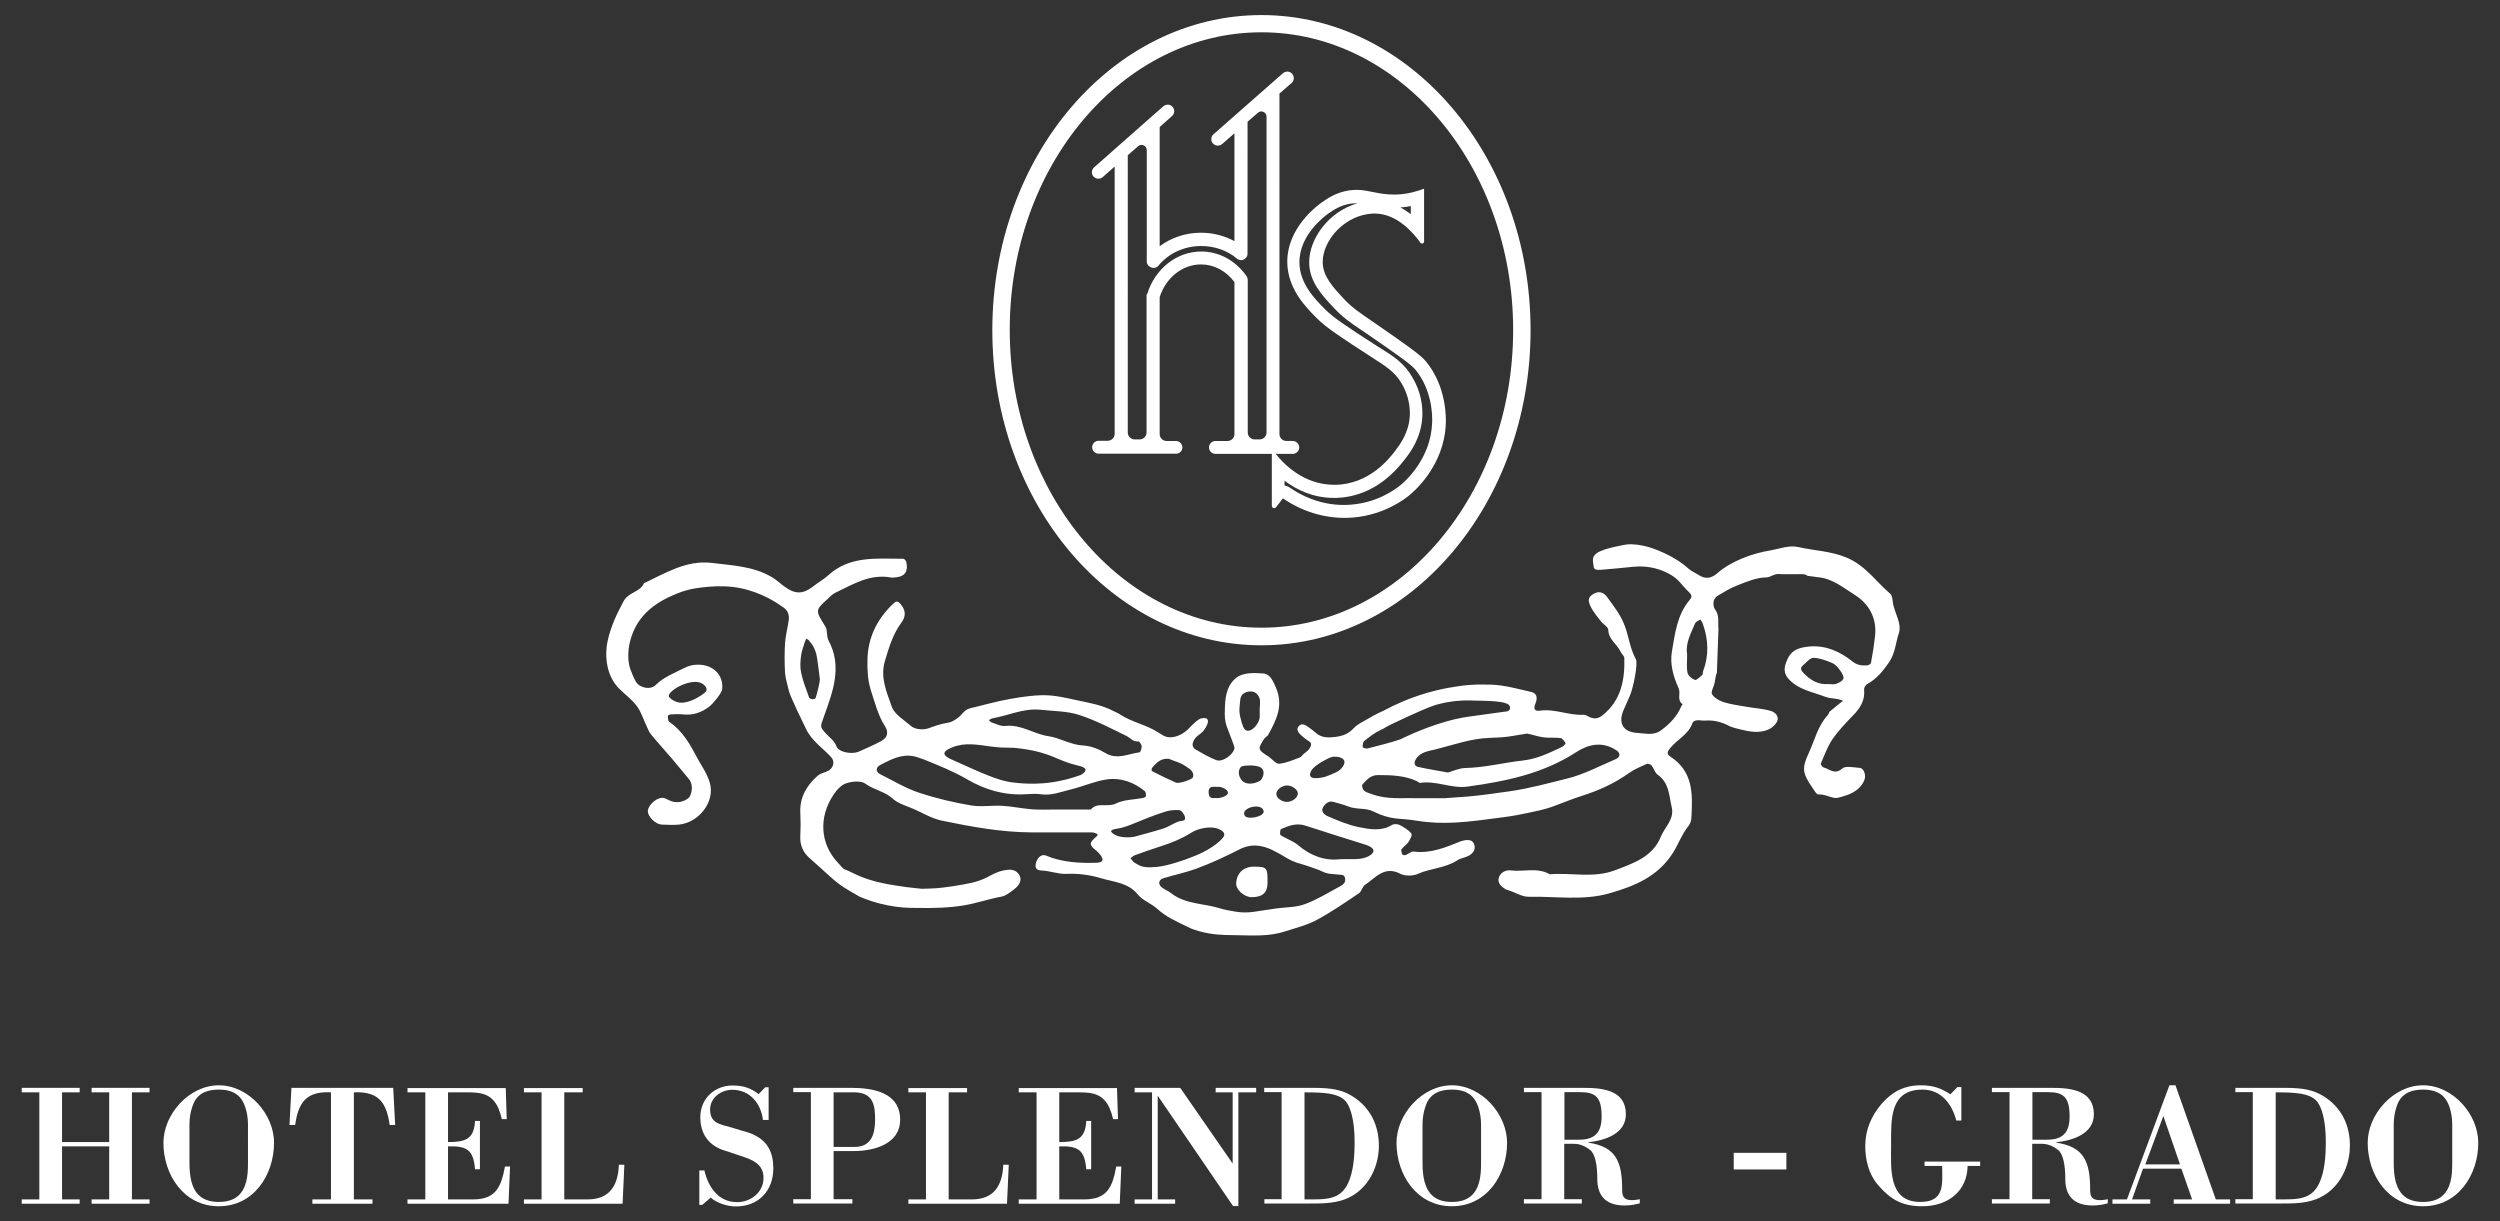 <?xml version="1.0" encoding="utf-8"?>
<!-- Generator: Adobe Illustrator 27.0.1, SVG Export Plug-In . SVG Version: 6.00 Build 0)  -->
<svg version="1.1" id="Livello_1" xmlns="http://www.w3.org/2000/svg" xmlns:xlink="http://www.w3.org/1999/xlink" x="0px" y="0px"
	 viewBox="0 0 1277.3 624" style="enable-background:new 0 0 1277.3 624;" xml:space="preserve">
<rect x="0" y="0" width="1277.3" height="624" fill="#333333" stroke="none"/>
<style type="text/css">
	.st0{fill:#FFFFFF;}
</style>
<g>
	<path class="st0" d="M644.5,329.7c75.9,0,137.5-72.1,137.5-161s-61.6-161-137.5-161S507,79.7,507,168.7S568.5,329.7,644.5,329.7z
		 M644.5,16.5c70.9,0,128.6,68.3,128.6,152.1c0,83.9-57.7,152.1-128.6,152.1c-70.9,0-128.6-68.3-128.6-152.1
		C515.8,84.8,573.5,16.5,644.5,16.5z"/>
	<polygon class="st0" points="46.8,558.1 55.8,558.1 55.8,583.5 31.7,583.5 31.7,558.1 40.7,558.1 40.7,555.8 11.1,555.8 
		11.1,558.1 20.1,558.1 20.1,612.8 11.1,612.8 11.1,615 40.7,615 40.7,612.8 31.7,612.8 31.7,585.7 55.8,585.7 55.8,612.8 
		46.8,612.8 46.8,615 76.4,615 76.4,612.8 67.4,612.8 67.4,558.1 76.4,558.1 76.4,555.8 46.8,555.8 	"/>
	<path class="st0" d="M111.8,554.5c-15.2,0-28.3,14.8-28.3,29.4c0,16.2,10.3,32.4,28.3,32.4c18,0,28.2-16.2,28.2-32.4
		C140.1,569.3,127,554.5,111.8,554.5z M126.7,593.8c0,3.5-0.1,6.8-0.9,9.9c-1.6,6.1-5.4,10.4-14,10.4c-8.5,0-12.3-4.2-14-10.4
		c-0.8-3.1-1-6.5-1-9.9v-19.3c0-3.2,0.5-6.2,1.4-8.9c1.6-5.4,5.5-8.9,13.6-8.9c8,0,11.7,3.5,13.5,8.9c0.9,2.7,1.4,5.7,1.4,8.9V593.8
		z"/>
	<path class="st0" d="M148.9,555.8l-1,19h2.9c1.6-11.3,5.5-17.4,18.3-16.7v54.7h-9.5v2.2h30.7v-2.2h-9.5v-54.7
		c12.8-0.6,16.7,5.4,18.3,16.7h2.8l-1-19H148.9z"/>
	<path class="st0" d="M241.8,612.8h-12.9v-27.1c9.8-0.3,13,1.9,13.8,11.7h2.5v-24.7h-2.5c-0.5,9.5-5.1,10.8-13.8,10.8v-25.4h9.6
		c3,0,5.6,0.1,7.9,0.7c4.6,1.2,8.1,4.5,10,13h2.5l-0.5-15.9h-50.2v2.2h9.1v54.7h-9.1v2.2h51.6l0.8-19H258
		C256.1,606,253.6,612.8,241.8,612.8z"/>
	<path class="st0" d="M300.2,612.8h-11.9v-54.7h9.4v-2.2h-30v2.2h9v54.7h-9v2.2h50.4l0.9-19.9h-2.8
		C315.8,605.3,311.8,612.8,300.2,612.8z"/>
	<path class="st0" d="M384.8,579.6c-1.9-0.9-4.2-1.5-6-2c-1.5-0.4-3.4-1.1-5.6-1.7c-5.6-1.5-10.4-2.2-10.4-9
		c0-5.9,5.4-10.1,11.3-10.1c9.1,0,14.7,7,15.7,15.4h2.9v-16.7H391l-3.4,3.5c-4.2-3.2-8-4.4-13.3-4.4c-9.4,0-16.5,6.9-16.5,16.2
		c0,8.4,4.2,14.6,12.6,17.1c1.8,0.5,3.6,1.2,5.4,1.8c6.8,2.3,14.3,3.9,14.3,12.1c0,7.3-6.4,12.4-13.5,12.4
		c-9.6,0-14.8-7.8-16.7-16.2h-2.6v17.6h1.5l4.3-3.7c3.2,2.8,8.6,4.5,12.9,4.5c11.7,0,19.1-8.2,19.1-19.4
		C395.1,589,392.4,583.1,384.8,579.6z"/>
	<path class="st0" d="M434.6,555.8h-29.3v2.2h9v54.7h-9v2.2h30.2v-2.2h-9.6v-24.6h10.3c10.4,0,23.7-3.6,23.7-16
		C459.9,558.1,446.1,555.8,434.6,555.8z M436.5,586h-10.6v-27.9h10.6c10.2,0,10.6,7.6,10.6,14C447.1,579.3,445.3,586,436.5,586z"/>
	<path class="st0" d="M496.6,612.8h-11.9v-54.7h9.4v-2.2h-30v2.2h9v54.7h-9v2.2h50.4l0.9-19.9h-2.8
		C512.2,605.3,508.1,612.8,496.6,612.8z"/>
	<path class="st0" d="M554.1,612.8h-12.9v-27.1c9.8-0.3,13,1.9,13.8,11.7h2.5v-24.7H555c-0.5,9.5-5.1,10.8-13.8,10.8v-25.4h9.6
		c3,0,5.6,0.1,7.9,0.7c4.6,1.2,8.1,4.5,10,13h2.5l-0.5-15.9h-50.2v2.2h9.1v54.7h-9.1v2.2h51.6l0.8-19h-2.6
		C568.5,606,565.9,612.8,554.1,612.8z"/>
	<polygon class="st0" points="621.1,558.1 629.8,558.1 629.8,594.5 603,555.8 579.7,555.8 579.7,558.1 588.6,558.1 588.6,612.8 
		579.7,612.8 579.7,615 600.4,615 600.4,612.8 591.5,612.8 591.5,559.8 630,616.2 632.7,616.2 632.7,558.1 641.8,558.1 641.8,555.8 
		621.1,555.8 	"/>
	<path class="st0" d="M690.5,559.8c-4.7-2.8-9.6-4-19.6-4h-25v2.2h8.9v54.7H646v2.2h21.9c7.5,0,15.3,0.2,22.2-3.5
		c9.5-5.1,14.4-15.8,14.4-26C704.5,574.8,700,565.5,690.5,559.8z M689.8,601.9c-3.9,11.6-11.8,10.9-23.3,10.9v-54.7
		c10.4,0,16.9,0.5,20.6,4.1c2.7,2.6,5,9.7,5,21.1C692.1,588.9,691.8,596,689.8,601.9z"/>
	<path class="st0" d="M741.8,554.5c-15.2,0-28.3,14.8-28.3,29.4c0,16.2,10.3,32.4,28.3,32.4c18,0,28.2-16.2,28.2-32.4
		C770,569.3,757,554.5,741.8,554.5z M756.7,593.8c0,3.5-0.1,6.8-0.9,9.9c-1.6,6.1-5.4,10.4-14,10.4c-8.5,0-12.3-4.2-14-10.4
		c-0.8-3.1-1-6.5-1-9.9v-19.3c0-3.2,0.5-6.2,1.4-8.9c1.6-5.4,5.5-8.9,13.6-8.9c8,0,11.7,3.5,13.5,8.9c0.9,2.7,1.4,5.7,1.4,8.9V593.8
		z"/>
	<path class="st0" d="M828.8,607.8c0-14.4-3.2-21.9-17.3-24v-0.2c8.4-0.9,19.2-4.3,19.2-14.3c0-12.3-11.8-13.5-21.7-13.5h-30.4v2.2
		h9v54.7h-9v2.2h29.6v-2.2h-9v-28.3h5c2.8,0,5.7,1.1,8.3,3.2c2.4,1.9,3.6,7.4,3.6,14.8c0,9,4.8,13.5,14,13.5c2.6,0,5.2-0.4,7.7-1.1
		v-2.1C829.1,614.5,828.8,610.9,828.8,607.8z M799.3,582.3v-24.3h7.9c8.1,0,11.1,2.6,11.1,12.5c0,8-3.4,11.8-11.5,11.8H799.3z"/>
	<path class="st0" d="M983.1,595.7h9.2c0,9.1,1.5,18.4-11.2,18.4c-16.6,0-14.9-17.5-14.9-29.2c0-13-0.8-28.2,16.1-28.2
		c9.8,0,15.2,7.9,17.2,15.8h2.6v-17.1h-2l-3.6,3.7c-4.9-3.2-8.9-4.6-15.2-4.6c-8.3,0-14.6,3.3-19.9,9.4c-5.4,6.3-8.4,13.5-8.4,21.6
		c0,7,1.7,14.3,6.4,19.8c6.5,7.6,12.5,11,22.8,11c12.9,0,22.9-7.6,23.1-20.6h6.4v-2.2h-28.4V595.7z"/>
	<path class="st0" d="M1067.9,607.8c0-14.4-3.2-21.9-17.3-24v-0.2c8.4-0.9,19.2-4.3,19.2-14.3c0-12.3-11.8-13.5-21.7-13.5h-30.4v2.2
		h9v54.7h-9v2.2h29.6v-2.2h-9v-28.3h5c2.8,0,5.7,1.1,8.3,3.2c2.4,1.9,3.6,7.4,3.6,14.8c0,9,4.8,13.5,14,13.5c2.6,0,5.2-0.4,7.7-1.1
		v-2.1C1068.2,614.5,1067.9,610.9,1067.9,607.8z M1038.4,582.3v-24.3h7.9c8.1,0,11.1,2.6,11.1,12.5c0,8-3.4,11.8-11.5,11.8H1038.4z"
		/>
	<path class="st0" d="M1111.5,554.5h-3.1l-21.7,58.3h-7.4v2.2h19.3v-2.2h-9.3l5.6-15.7h19.6l5.5,15.7h-9.4v2.2h28.8v-2.2h-7.3
		L1111.5,554.5z M1096.1,594.9l9.2-24.7l8.5,24.7H1096.1z"/>
	<path class="st0" d="M1186.7,559.8c-4.7-2.8-9.6-4-19.6-4h-25v2.2h8.9v54.7h-8.9v2.2h21.9c7.5,0,15.3,0.2,22.2-3.5
		c9.5-5.1,14.4-15.8,14.4-26C1200.7,574.8,1196.2,565.5,1186.7,559.8z M1186,601.9c-3.9,11.6-11.8,10.9-23.3,10.9v-54.7
		c10.4,0,16.9,0.5,20.6,4.1c2.7,2.6,5,9.7,5,21.1C1188.3,588.9,1188,596,1186,601.9z"/>
	<path class="st0" d="M1238,554.5c-15.2,0-28.3,14.8-28.3,29.4c0,16.2,10.3,32.4,28.3,32.4c18,0,28.2-16.2,28.2-32.4
		C1266.2,569.3,1253.2,554.5,1238,554.5z M1252.9,593.8c0,3.5-0.1,6.8-0.9,9.9c-1.6,6.1-5.4,10.4-14,10.4c-8.5,0-12.3-4.2-14-10.4
		c-0.8-3.1-1-6.5-1-9.9v-19.3c0-3.2,0.5-6.2,1.4-8.9c1.6-5.4,5.5-8.9,13.6-8.9c8,0,11.7,3.5,13.5,8.9c0.9,2.7,1.4,5.7,1.4,8.9V593.8
		z"/>
	<rect x="885.8" y="589" class="st0" width="26.9" height="8.5"/>
	<path class="st0" d="M950,392.3c-3-0.2-7.1-1.1-8.7,0.3c-3.9,3.5-6.5,0.3-9.6-0.5c-0.6-0.2-1.6-1.5-1.4-2c1.8-4.1,3.3-8.5,5.8-12.2
		c3-4.4,6.8-8.4,10.6-12.3c3.7-3.8,6.3-7.8,5.7-13.3c-0.1-0.9,0.7-2.3,1.6-2.8c4.9-2.7,8.1-6.7,11.2-11.2c3.1-4.6,3.3-9.7,4.9-14.6
		c1.7-5-1.9-10.1-2.9-15.2c-0.3-1.8-0.3-4.2-1.5-5.2c-7.3-6.2-12.5-14.3-22.2-18.4c-8.1-3.4-16.5-3.5-24.7-5.4
		c-4.8-1.1-9.5,0.9-14.2,1.7c-9.4,1.5-20.3,5.6-27.1,11.6c-3.2,2.8-6.1,3.2-9.6,1c-1.8-1.2-3.9-2-5.5-3.5
		c-5.2-4.8-13.1-8.5-18.8-10.4c-3.1-1-5.6-1.4-7-1.6c-2.1-0.2-3.8-0.3-5-0.2c-1.3,0.2-12.5,2-15.9,4.6c-0.8,0.6-1.3,1.4-1.4,1.5
		c-0.9,1.7-0.2,3.8,0,5.6c0.2,1.9,3.6,1.3,5,1.2c11.1-0.9,14.7-1.5,18.1-1.6c2.6,0,8.9,0.2,15.4,3.8c5.3,2.9,5.7,5.1,10.1,9.3
		c1.4,1.3,1.8,2.4,0.4,4c-6.5,7.7-7.5,17.2-9.1,26.4c-1.1,6.5,0.8,12.9,3.5,18.9c1.1,2.6-1.1,5.9,2,8c0,0-0.6,0.8-0.8,1.3
		c-2.2,5.1-5.9,8.9-10.5,12.2c-3.6,2.6-7.7,1.4-11.5,1.2c-8-0.4-10.5-5.3-7-12.6c1-2.2,1.9-4.4,2.9-6.6c1.6-3.6,4.2-16.2,3-18.5
		c-3-5.4-3.6-11.5-5.7-17.1c-2.1-5.7-5.7-10.1-9.1-14.8c-1.8-2.4-4.2-3-6.8-1.5c-2.9,1.7-3.2,3.4-1.1,7.3c1.3,2.4,3.2,4.6,4.9,6.8
		c1.2,1.5,3.6,2.8,3.7,4.3c0.1,4.9,4.5,7.3,6.3,11.2c0.5,1.1,1.8,2.1,1.9,3.1c0.3,11.3-1.6,21.8-11.3,29.5c-2.1,1.6-3.9,1.8-6.2,0.9
		c-1.1-0.5-2.3-1.4-3.4-1.3c-7.5,0.4-14.6-3.2-22.2-2.1c-2.7,0.4-3.4-0.9-2.4-3.4c1.4-3.4,0.7-5.6-2.2-6.2
		c-6.7-1.5-13.5-3.5-20.4-3.7c-8.4-0.3-13.9,0.2-22.2,1.7c-8,1.5-19.7,4.6-32.9,11.7c-3.4,1.5-6.2,3.1-8.4,4.4
		c-2.2,1.3-4.7,2.3-6.9,4.7c-3.2,3.4-7,4.1-11.2,4.4c-1.5,0.1-4.2,0.2-6.8-1.4c-0.9-0.6-0.8-0.7-2.6-2.1c-3-2.3-4.6-3.5-6.1-3
		c-0.8,0.3-1.6,1.1-1.8,2c-0.3,1.7,1.7,3.4,3.6,4.9c2.2,1.8,3.1,1.8,3.3,2.8c0.3,1.4-0.8,3.2-3.5,5.1c-0.8,0.6-1.3,1.7-2.2,2
		c-3.5,1.3-7,2.9-10.6,3.2c-1.6,0.2-3.5-2.4-5.3-3.6c-5.6-3.5-5.7-3.9-2.4-9c0.5-0.8,1.6-1.3,2.1-2.1c4.2-7.6,8-15,4-24.2
		c-1.5-3.5-3.1-7-6.4-7.2c-5.2-0.4-10.5-0.5-14,2.3c-5.4,4.4-5.6,11.6-5.7,16.2c-0.1,3-0.1,5.5,1,8.6c0.6,1.6,1.8,4.8,3.5,9.3
		c0.2,0.7,0.5,1.4,0.4,2c-0.8,3.3-6.2,7-9.2,5.9c-3.7-1.4-7.2-3.5-10.7-5.5c-0.4-0.2-1.1-0.9-1.4-1.8c-0.2-0.9,0-1.7,0.5-2.7
		c1.4-2.7,3.2-2.8,5.2-5.3c1.3-1.7,2.7-4.4,1.8-5.6c-0.7-0.9-2.4-0.6-2.8-0.5c-0.9,0.1-1.8,0.5-4,2.5c-1.4,1.3-2.1,2.1-2.8,2.8
		c-2.2,2.3-5.9,4.4-9.3,4.4c-1.6,0-2.7-0.1-5.8-2.2c-6.2-4.2-13.8-5.4-20-9.5c-1-0.7-2.2-1.1-3.3-1.7c-5.8-3.1-12.4-4.2-18.6-5.5
		c-5.5-1.2-11.1-2.6-17.1-2.6c0,0-10.7-0.2-29.2,4.6c-0.2,0-1.2,0.3-2.7,0.7c-4.3,1.1-5.1,1.3-5.7,1.4c-3.8,1.1-3.5,3.5-8,6.1
		c-3.4,2-3.3,0.5-11.8,3.6c-1.6,0.6-3.2,1.2-5.5,1c-1.6-0.1-3.3-0.4-4.9-1.7c-3.6-3.1-8.5-6-9.8-9.9c-2.5-7.3-6-14.7-3.5-23.2
		c2.1-7,4.1-13.9,8.6-19.9c2.3-3.1,2-6.4-0.7-9.4c-1.3-1.5-2.1-1.5-3.6-0.1c-8.3,7.9-13,17.4-13.2,28.7c-0.1,5.3,0.1,10.5,1.8,15.8
		c1.6,4.9,3.9,13.3,6.9,17.7c2.2,3.3,1.8,6.1-1.6,8c-3.8,2-7.7,3.8-11.7,5.5c-3.3,1.4-10.1,0.3-11.2-2.7c-1.1-3-3.5-4.5-5.4-6.6
		c-3.3-3.6-2.9-3.4-1-8.8c4.5-12.6,9.5-25.4,2.3-38.8c-1.1-2.1-0.4-5.1-1.6-7.1c-5.2-8.3-5.3-8.2,1.3-14.2c1.2-1.1,2.3-2.3,3.7-3
		c9.1-4.3,17.8-9.9,28.7-7.8c0.3,0.1,0.7,0,1,0c5.6-0.2,7.7-2.6,6.7-7.8c-0.1-0.7-1-1.8-1.6-1.8c-13.5,0-27.3-1.7-38.4,8.5
		c-2.3,2.1-5.1,3.6-7.6,5.6c-5.5,4.2-9.4,4.1-15.1-0.2c-2-1.5-3.8-3.2-6-4.5c-9.6-5.7-20.5-6-30.9-7.3c-12.7-1.5-23.5,5.2-34.5,10.4
		c-1.9,4.6-7.8,4.4-10.4,9.2c-3.5,6.5-6.5,12.9-8.1,20.1c-1.9,8.9-0.2,18.5,5.8,24.5c3,3,6.6,5.6,9.1,9c2.3,3.1,3.4,7,5.1,10.5
		c0.6,1.4,1.2,2.8,2.2,4c3.4,4.2,7.1,8.2,10.6,12.3c2.9,3.4,5.6,6.8,8.5,10.2c2.4,2.8,1.9,6.6,0.7,9c-0.7,1.5-4.2,3.4-7.5,3
		c-2.1-0.2-3.5-1.2-5.2-1.9c-3.4-1.4-8.8,3.2-8.8,6.7c0.1,2.7,3.9,6.5,7,6.7c3,0.1,6,0.3,9,0c8.2-0.9,14.8-7.8,16-15
		c1.3-7.6-3.9-13.5-7-19.5c-3.4-6.5-7.3-13.3-13.8-17.8c-0.3-0.2-0.6-0.4-0.7-0.7c-0.2-0.9-0.4-1.8-0.2-2.6c0.1-0.3,1-0.7,1.6-0.7
		c2-0.1,4-0.2,6,0c5.1,0.6,9.4-0.9,13.4-3.9c2-1.5,6.5-7,6.7-9c0.7-7.2-4.6-12.5-12.3-12.5c-2.6,0-4.8,0.5-7.3,1.8
		c-5,2.6-10.3,4.5-14.4,8.6c-2.7,2.7-8.2,1.5-10.1-1.7c-1.2-2.1-2.1-4.3-2.9-6.6c-1.3-3.7-1.8-10.9,1.5-18.8
		c5.2-12.6,17.4-17.6,22.6-19.7c6-2.5,11.7-3,14.9-3.3c2-0.2,7.4-0.7,13.5,0c11.3,1.4,20.1,6.4,25.5,10.3c0.7,0.4,1.8,1.3,2.5,2.7
		c0.7,1.6,0.6,3,0.5,3.7c-0.5,4-1.6,7.9-1.9,11.8c-0.3,5.2-0.3,10.4,0,15.5c0.2,3,1.3,5.9,1.9,8.9c0.6,2.9,7.5,16.9,8.9,19.8
		c2.9,6,8.5,9.6,12.8,14.3c2.1,2.3,1.1,5.9-2.1,7.2c-1.7,0.7-3.7,1.2-5,2.4c-5.6,5-9.1,11.1-8.7,18.8c0.2,3.9,0.2,7.8,0,11.7
		c-0.3,4.7,1.4,8.6,4.9,11.6c8.5,7.4,12.3,11.6,17.7,15c1.8,1.1,4.4,2.7,7.6,4.5c3.5,1.5,8.4,3.3,14.6,4.5c5.6,1.1,9.8,1.3,15.4,1.3
		c7.7,0.1,15.4,0,23.3-1.3c6.6-1.1,12.8-3.3,19.3-4.5c2.3-0.4,4.4-2.2,6.4-3.7c3.2-2.4,4-5.1,2.7-7.3c-1.9-3.3-5.2-2.9-7.9-2.4
		c-3.9,0.8-6.3,2.4-8.5,3.5c-5.3,2.7-10.1,3.4-18.2,4.7c-3.4,0.5-6.1,0.8-7.5,0.9c-3,0.2-5.6,0.3-7.9,0.3c-5.4-0.5-10-1.1-13.4-1.7
		c-16.6-2.5-21-6.5-25.6-8.1c-1.4-0.5-2.4-2.2-3.6-3.4c-9.4-9.9-9.9-23.6-2.3-34.9c1.6-2.4,3.9-5,6.5-5.8c3-1,7.5-1.4,9.7,0.2
		c4.4,3.2,10,4,13.8,7.5c2.8,2.5,5.9,3.4,9.1,4.7c5.4,2.1,10.5,5.5,16.2,6.7c15,3.1,30.1,5.9,45.6,6c3.7,0,7.3,0,11,0
		c6.7,0,13.4,0,20,0c0.1,0,0.4,0,0.9,0.1c0.3,0.1,1.9,0.4,2.1,1.1c0.1,0.5-0.5,0.7-1.6,1.8c-1.1,1.1-1.8,1.8-1.9,2.7
		c0,0.9,0.5,1.7,1.7,2.7c1.3,1,2.5,2.2,3.5,3.5c0.5,0.7,1,1.9,0.7,2.5c-0.3,0.6-1.5,1-2.4,1.1c-9,0.3-18-0.1-26.5-3.7
		c-2.2-0.9-4.6,1.3-5.1,4.3c-0.4,2.3,0.4,3.3,3.2,3.4c4.1,0.2,8.2,1.8,12.2,1.7c6.3-0.3,12.4,0.5,18.2,2.3
		c6.5,1.9,13.7,2.2,18.6,8.3c2.4,3,6.8,4.5,9.8,7.2c4.7,4.3,9.6,6.3,14.4,8.7c1.2,0.6,2.2,1.1,2.9,1.4c1,0.4,2.4,0.9,4.2,1.4
		c6.2,1.7,11.5,2,17.6,2c8.8,0.1,17.7,0.9,26.2-1.9c5.6-1.8,11.4-3.2,16.5-6c7.4-4,14.3-8.8,21.3-13.5c1.4-0.9,1.7-3.4,3.1-4.3
		c5.4-3.5,9.8-10,18.2-5.6c2.3,1.2,6.4,1.1,8.8,0c6.5-2.9,14-2.9,20.1-6.9c2.4-1.6,6.1-1.4,8.2-4.3c1.5-2,0.7-5.5-1.8-6
		c-1.5-0.3-3.2,0.1-4.7,0.6c-7.7,3.1-15.2,6.3-23.9,5.2c-1.3-0.2-2.7,1.3-4.2,1.8c-0.5,0.2-1.6-0.1-1.7-0.5c-0.3-0.8-0.7-2-0.3-2.5
		c0.9-1.3,2.5-2.2,3.4-3.5c0.9-1.4,2.2-3.8,1.6-4.5c-1.5-1.9-3.8-3.2-6-4.4c-1-0.5-3-0.6-3.9,0c-5.5,3.4-11.4,2.2-17,1.1
		c-5.4-1.1-10.6-3.3-15.7-5.5c-1.5-0.6-3.8-2.3-2.6-4.5c1.1-1.9,3-3.7,5.7-2.8c2.4,0.8,5,1.3,7.1,2.2c4.3,1.8,9,0.6,12.9,2.6
		c9.6,4.7,13.2,3.2,22,4.7c14.1,2.3,25.7,0.8,44.2-1.7c5.4-0.7,9.5-1.5,13.1-2.3c3.1-0.7,8-1.5,13.5-3.6c4.6-1.7,9.2-3.6,13.9-5.1
		c8.6-2.7,16.7-6.4,24.1-11.7c2.7-1.9,5.9-3.2,9-4.6c0.6-0.3,2,0.3,2.5,0.9c1.1,1.4,1.6,3.6,3,4.6c6,4.2,5.8,10.7,7.2,16.6
		c1.5,6.2-3.6,10.2-5.6,15.2c-4.1,10.2-14,13.5-23.5,17.1c-10.8,4.1-22.2,1.1-33.2,2c-6.4-3.7-13.5-1.1-20.2-2
		c-0.2,0-1.1-0.1-2.1,0.2c-0.3,0.1-2.5,0.7-3.5,2.9c-0.1,0.3-0.4,1-0.4,2c0.1,2.1,2,3.5,2.8,4c0.7,0.5,1.2,0.8,1.4,0.8
		c3.9,1,7.6,3.7,11.4,3.6c13.8-0.3,27.7,2.1,41.2-1.8c12.9-3.7,24.7-8.6,32.3-20.6c2.8-4.4,4.5-9.4,7.7-13.4
		c1.4-1.7,1.7-3.2,1.8-5.2c0.6-11.6,0.9-23.1-10.9-30.7c-2.3-1.5-1-3,0.4-4.7c3.5-4.1,8.9-6.6,10.9-12.1c0.9-2.6,4.6-1.4,6.1-1.5
		c6.3-0.6,11.1,1.8,13.3,3c1,0.4,2.7,0.9,4.8,1.4c4.4,1.1,10,2.4,15,0c1.3-0.6,3.3-2.1,4.2-4.1c1.1-2.5-1.1-4.6-3.1-5.2
		c-3.9-1.2-8.1-1.4-12.1-2.1c-4-0.7-8.1-1.2-12-2.4c-2.3-0.7-4.9-2.2-6.1-4.1c-0.7-1.2,0.9-3.7,1.3-5.7c0.4-1.8,0.5-3.7,1.2-5.4
		l0.8-22.3c-0.4-3.4,0.7-6.7-1.8-10c-1-1.4-1.5-5.2,1.4-6.9c3.2-1.9,6.4-3.9,9.8-5.2c4.9-1.9,9.7-4.1,15.3-4.2
		c1.7,0,3.8-1.9,6.2-1.7c2.3,0.2,4.7,0,7,0.1c2.6,0.1,6.6-0.5,7.5,0.8l5.2,0.7c7.6,0.6,13.2,5.4,19.1,9.1c7.4,4.7,11.3,12,10.3,21
		c-0.5,4.6-1.2,9.2-2.1,13.8c-0.1,0.5-1.4,1.2-2.2,1.2c-2.6,0.1-4.8-0.1-7.2-2c-6.2-4.9-13.2-8.3-21.7-7.7
		c-6.6,0.5-10.2,2.3-12.3,8.3c-1.1,3.1-1.1,5.8,1.6,8.6c5.1,5.3,11.9,6.3,18.4,8.8c3.1,1.2,6.3,0.6,9.1,2.1
		c-2.3,1.8-4.6,3.6-6.8,5.5c-0.4,0.4-0.4,1.2-0.8,1.6c-5.2,5.5-6.8,12.9-9.8,19.4c-3.9,8.3-3.1,10.6,1.8,17.9c0.9,1.3,2.1,3.5,3,3.4
		c3.7-0.3,7.2,2.4,10.1,1.7c5.1-1.3,10.6-3,13.2-8.5C953.7,396.6,952.5,392.4,950,392.3z M359,349.4c0.2,0.1,2.2,1.5,2,3.1
		c0,0.4-0.2,1.1-2.8,2.8c-4.2,2.8-7.3,3.4-8.1,3.5c-0.8,0.2-1.5,0.3-2.3,0.2c-0.8,0-3-0.3-4.9-1.9c-0.8-0.7-1.2-1-1.2-1.4
		C341.2,352.8,353.7,345.8,359,349.4z M416.7,356.7c-0.1,0.3-1.1,0.6-1.7,0.5c-0.6,0-1.5-0.4-1.6-0.8c-1.5-4.2-3.2-8.4-4.1-12.8
		c-0.6-2.8-0.4-5.8,0-8.7c0.3-2.3,1.2-4.6,1.9-6.9c0.2-0.6,0.5-1.1,0.7-1.7c0.5,0.3,1.1,0.5,1.4,0.9c0.6,1,2.5,2.3,3.8,7.1
		c0.3,1.3,0.6,3.3,1.1,7.2c0.4,3.2,0.6,4.8,0.7,5.6C418.9,348.5,417.6,353.9,416.7,356.7z M655.6,401.7c2-0.8,3.8-0.1,4.3,0.1
		c0.2,0.1,3.1,1.4,3.2,3.5c0.1,2.3-3.1,4.6-6,4.4c-2.3-0.2-5-1.9-5-4.1C652.2,403.6,654.2,402.2,655.6,401.7z M633.7,357.3
		c0.3-2.3,1.9-3.7,4.6-4c2.9-0.3,4.4,1.4,5.2,3.4c0.6,1.7,0.1,3.8,0.1,5.8c0,4,0.1,3.7-0.1,4.7c-0.8,3.3-4.1,6.7-6.4,6.1
		c-1.8-0.4-2.4-3-3.3-6.5C632.8,363.2,633.4,360.7,633.7,357.3z M633,394c0.1-0.5,0.3-1.6,1.2-2.3c0.3-0.2,0.8-0.5,3.9-0.6
		c1.4,0,2.2,0,2.7,0.1c1.5,0.2,3.5,0.5,4.3,1.9c0.9,1.4,0.5,3.6-0.9,5.5c-3.5,2.3-7.4,2.3-9.5,0.4C633.7,397.9,632.7,396,633,394z
		 M645.6,414.9c-0.4,2.5-8.2,4-9.6,1.9c-0.2-0.3-0.5-1-0.3-1.7c0.1-0.7,0.7-1.2,1-1.4c1.8-1.6,6.7-2.6,8.5-0.3
		C645.3,413.7,645.8,414.3,645.6,414.9z M621.2,402c1,0.1,1.4,0,1.9,0c1.9,0.3,4.4,1.7,4.3,3.1c-0.1,1.4-2.9,2.4-4.5,2.6
		c-0.8,0.1-1.4,0.1-1.9,0c-2.4,0.3-3.4-0.3-3.5-3C617.5,401.9,619.1,401.9,621.2,402z M588.7,392.2c2.1-2.4,4.3-4.9,8.5-4.5
		c2.8,1.2,5.9,1.9,8.3,3.6c1.8,1.3,4.9,2.6,4,5.8c-0.3,1.2-7.2,3.4-8.6,2.8c-4.1-1.8-8.2-3.8-12.3-5.9
		C588.3,394,588.3,392.6,588.7,392.2z M506.7,367.1c0.1,0,0.3-0.1,0.4-0.1c8.1-1.4,15.7-5.2,24.3-4.4c6.7,0.8,13.7,0.6,20,2.7
		c8.4,2.7,16.3,6.9,24.3,10.8c1.9,1,3.2,3,5.9,2.7c0.5-0.1,1.7,1.6,1.7,2.5c0.1,1-0.6,3-1.2,3.1c-5.7,0.7-11.3,4-17.4,0.3
		c-3.3-2-7.4-3.6-11.2-3.8c-6.5-0.3-11.8-3.9-18-4.8c-7.4-1.1-13.8-6.1-21.8-5.2c-2.3,0.3-4.8-1.1-7.1-1.8c-0.1,0-0.4-0.2-0.7-0.5
		c-0.4-0.3-0.6-0.5-0.6-0.6C505.6,367.6,506.1,367.4,506.7,367.1z M486.6,381.8c6.5-2.6,12.8-1.3,19.6-0.4c9.6,1.2,7.5,0,15.7,1.1
		c15.9,2.2,17.6,6,29,8.7c1,0.2,3.6,0.8,3.7,2.1c0.1,1-1.4,2.1-2.3,2.6c-4.1,1.5-9.7,3.2-16.4,4c-3,0.4-10,1-19-0.2
		c-6.9-0.9-14.9-4.5-31-11.8c-1.1-0.5-3.4-1.6-3.4-3C482.6,383.4,485.4,382.3,486.6,381.8z M557.3,413.6c-6,0-12,0-18,0
		c-4,0-8,0.2-12-0.1c-5.1-0.4-10.1-1.5-15.2-1.8c-5.3-0.3-10.8,0.7-16-0.2c-8.9-1.5-17.8-3.6-26.3-6.4c-7-2.3-13.4-6.2-20-9.5
		c-2.5-1.2-2.5-3.5,0-4.8c5.3-2.7,10.7-5.7,17.1-4.4c1.8,0.4,3.5,1.1,5.3,1.7c7.4,3,14.9,6,21.8,10c9.2,5.4,19,8.3,29.8,7.7
		c2.7-0.1,5.4-0.4,8,0c5.4,0.8,10.1-1.2,15.1-2.4c6.3-1.5,12.4-4.3,18.7-5.2c7.1-1,13.8,1.5,19.3,6c0.6,0.5,0.6,1.7,0.6,2.6
		c0,0.3-1,0.8-1.5,0.9c-4.6,0.9-9.8,0.8-13.8,2.8C565.9,412.7,560.7,409.6,557.3,413.6z M569.1,426.2c-0.4-0.3-1.5-1-1.4-1.6
		c0.2-0.8,2.3-1.1,3-1.2c6.2-0.9,11.1-4.3,24.3-8.6c2.6-0.9,5.1-1,7.5-0.9c1.1,0.1,2.6,2.1,2.9,3.5c0.6,2.4-1.7,1.8-3.2,2.3
		c-2.6,0.9-4.9,2.6-7.5,3.5c-5.6,1.8-11.3,3.2-15.1,4.3C578,427.8,572.5,428.4,569.1,426.2z M588.3,443.1c-2.1,0.1-3.8-0.1-5.4-0.6
		c-0.6-0.2-1.8-0.9-3.2-1.7c-0.9-0.5-1.4-1.5-2.1-2.3c0.7-0.5,1.3-1.2,2.1-1.5c4.6-1.7,9.3-3.3,13.9-4.8c5.3-1.7,10.4-3.8,15.1-6.8
		c3.1-2,9.8-3.7,14-1.8c0.7,0.3,2.7,1.2,2.8,2.6c0.1,0.8-0.4,1.4-0.7,1.8c-3.9,4.9-12.7,8.6-12.7,8.6c-3,1.3-9.4,3.9-16.7,5.6
		C595,442.3,592.1,443,588.3,443.1z M687.3,449.9c-0.2,1.8-2.5,2.9-3.5,3.4c-5.7,3.1-11.2,6.5-17.3,8.7c-4.4,1.6-9.4,1.5-14.1,2.1
		c-4,0.6-7.9,1.2-12.1,1.8c-2.9,0.4-5.9,0.4-8.9-0.1c-2.8-0.5-5.6-0.9-8.4-1.8c-8.2-2.5-17.5-2-24.7-7.7c-1.4-1.1-3.3-1.8-4.7-2.9
		c-2-1.6-1.7-4,0.8-4.7c5.6-1.7,11.4-2.9,16.9-4.9c7.8-2.9,15.3-6.4,22.7-10.2c0.9-0.4,2.7-1.2,5.2-1.5c3.6-0.4,6.6,0.5,8.2,1.1
		c1.8,0.6,3,1.2,5.2,2.4c1.1,0.6,2.4,1.3,4,2.3c2.3,1.4,4.8,2.6,7.4,3.3c2,0.6,3.7,1.1,5.1,1.6c2.6,0.9,3.8,1.3,4.8,1.7
		c1.8,0.8,2.8,1.4,4.7,1.8c0.5,0.1,1.2,0.2,2.6,0.3c3.9,0.4,4.9,0.2,5.6,1C687.4,448.6,687.3,449.8,687.3,449.9z M696.2,431.1
		c1.5,0.5,3,0.9,4.2,1.7c2,1.4,1.7,2.8-0.4,4.2c-4.4,2.8-9.4,1.7-15.5,2c-7.3,0.9-14.8-1.6-21.4-7.3c-2.5-2.1-5.9-3.1-8.8-5
		c-0.5-0.3-0.3-2.8,0.2-3.1c4-1.8,8.1-3.3,12.7-1.7C676.9,425.1,686.6,428.1,696.2,431.1z M685.6,392.3c-1.2,1.5-2.6,2.2-5.5,3.4
		c-1.8,0.7-3,1.3-4.9,1.6c-1.5,0.2-4.8,0.8-5.7-0.7c-0.4-0.7-0.1-1.5,0.1-2.1c0.3-0.8,1.1-2.8,7.4-6.2c2.9-1.5,3.8-1.7,4.4-1.7
		c1.9-0.1,4.8,0.4,5.4,2.1C687.3,390.1,686.1,391.6,685.6,392.3z M780.2,374.8c2.7,0.5,5.4,1.5,8.2,1.9c2.9,0.4,5.9,0,8.9,0.4
		c1,0.1,2,1.6,2.6,2.7c0.1,0.2-1.2,1.6-2,1.9c-6.4,3-12.6,6.1-20.1,6.9c-9.8,1.1-19.3,3.6-29.3,3.8c-3,0.1-6,1.5-8.7,2.3
		c-5.5-1-10.5-1.8-15.4-2.9c-2-0.5-2-2.4-0.9-4.1c2.3-3.6,6.7-4,9.9-4.8c9.1-2.3,18.2-5.6,27.6-5.9c3.8-0.1,7.6-0.3,11.3-0.9
		L780.2,374.8z M697,378.6c2.7-2.1,5.4-4.3,8.5-5.7c3.5-1.5-1.5,0.2,14-6.9c10.1-4.6,12.6-5.4,14.6-6c3.9-1.1,7-1.5,8.5-1.7
		c3.4-0.4,6.4-0.5,8.9-0.4c8.8,0.2,19,0.1,19.9,3c0.3,1.1-0.2,1.8-0.2,1.8c-0.6,0.9-2.1,0.9-2.4,0.9c-5.3,0.7-10.6,1.5-15.9,2.2
		c-3.1,0.4-8.2,1.1-14.3,2.9c-13,3.8-23,9-23,9c-5.5,1.9-11.3,3.2-16.9,4.7c-0.8,0.2-2.5-0.4-2.5-0.7
		C696.2,380.7,696.3,379.2,697,378.6z M825.4,387.9c-8.2,3.5-16.2,7.8-24.8,9.9c-9.7,2.4-19.4,5.1-29.4,6.5
		c-7.1,1-14.5,2.1-21.7,2.7l-11.1,0.8c-2.3,0.1-4.7,0-7,0s-4.7,0-8.2,0c-6.6-0.2-14.5,0.8-22.1-2c-1.4-0.5-3.1-0.9-4.2-1.9
		c-0.7-0.6-1.3-2.7-0.8-3.1c2.2-2.2,3.9-4.8,8-4.8c6.8,0,13.5,0.2,19.8,3.1c0.6,0.3,1.1,0.9,1.6,0.9c8.3-1.3,16.1,3,24.2,1.9
		c19.6-2.7,38.7-6.6,55.6-17.6c6.3-4.1,13.3-5.6,20.3-1.1C828,384.6,828.1,386.8,825.4,387.9z M870.1,343.1c-0.2,0.6,0,1.5-0.4,1.8
		c-1.2,1-2.9,2.7-3.7,2.5c-1.5-0.5-3.4-2.1-3.8-3.6c-0.6-2.8-0.2-5.8-0.2-9.5c-1-5.3,1.8-10.6,4.1-15.9c0.4-0.8,1.7-1.3,2.6-1.9
		c0.5,0.7,1.1,1.4,1.3,2.2C872.9,326.8,873.2,334.9,870.1,343.1z M941.8,346.8c-0.5,1.2-2.3,2.1-3.7,2.6c-1.2,0.4-2.6,0.1-4,0.1
		c-5.3,0.4-9.2-2.1-12.6-5.6c-1.3-1.3-2-2.6-0.3-4c1.7-1.4,3.6-3.8,5.3-3.8c3.3,0.1,6.7,1.4,9.7,2.7c1.7,0.7,3.1,2.5,4.2,4.1
		C941.2,344,942.2,345.8,941.8,346.8z"/>
	<path class="st0" d="M640.5,442.8c-5.3,0-8.8,3.5-8.9,8.7c-0.1,3.1,4.1,6.8,7.8,6.9c5.6,0,8.2-2.3,8.2-7.3
		C647.7,443.2,647.3,442.8,640.5,442.8z"/>
	<path class="st0" d="M604.1,228.6c0-1.8-1.5-3.3-3.3-3.3h-4.8c-1.9,0-3.5-1.6-3.5-3.5v-70c3.2-10,11.7-16.7,21.1-16.7
		c6.7,0,12.8,3.3,17.1,9v77.7c0,1.9-1.6,3.5-3.5,3.5h-6.2c-1.8,0-3.3,1.5-3.3,3.3c0,1.8,1.5,3.3,3.3,3.3h28.8v26.5
		c0,1.2,1.5,1.7,2.2,0.7l3.5-4.5c3.5,2.5,15.2,10,31.5,10c1.5,0,3-0.1,4.5-0.2c15.9-1.4,26.3-9.5,28.5-11.3
		c2.2-1.8,17.9-15,18.7-36.7c0.1-2.6,0.5-18.9-10.2-31.8c-3-3.6-10.9-9-26.6-19.9c-7.4-5.1-10.7-7.2-15.1-11.8
		c-5.4-5.8-11-11.6-11-19c0-11.3,11.4-24.2,25.8-24.8c0.2,0,0.5,0,0.7,0c11.4,0,19.8,9.8,23.4,14.9c0.6,0.8,1.9,0.4,1.9-0.6v-27
		c-3.2,1.2-8.1,2.8-14.3,3c-0.5,0-0.9,0-1.3,0c-8,0-12.6-2.4-18.9-2.4c-1.2,0-2.5,0.1-3.9,0.3c-6.5,1-11,4.1-13.7,6
		c-1.7,1.2-17.9,12.6-17.8,30.6c0.1,13.7,9.6,23.2,15.2,28.8c4.9,4.9,12.5,9.8,27.6,19.6c7.4,4.8,11.9,7.4,15.5,13.4
		c1.1,1.8,4.7,8.1,4.3,16.6c-0.4,8.6-4.8,14.5-7.5,18.1c-2.7,3.5-12.9,17-30.5,17.3c-0.2,0-0.4,0-0.6,0c-15.6,0-25.8-10.6-29.9-15.8
		h8.7c1.8,0,3.3-1.5,3.3-3.3c0-1.8-1.5-3.3-3.3-3.3h-3.3c-1.9,0-3.5-1.6-3.5-3.5V47.8l6.2-5.4c1.4-1.2,1.5-3.3,0.3-4.7
		c-1.2-1.4-3.3-1.5-4.7-0.3l-7.3,6.4L620,68.6c-1.4,1.2-1.5,3.3-0.3,4.7c0.7,0.7,1.6,1.1,2.5,1.1c0.8,0,1.6-0.3,2.2-0.8l6.3-5.5
		v55.1c-5.2-2.8-11.1-4.3-17.1-4.3c-7.8,0-15.2,2.5-21.1,6.9V64.9l6.3-5.6c1.4-1.2,1.5-3.3,0.3-4.7c-1.2-1.4-3.3-1.5-4.7-0.3
		l-7.3,6.4L559,85.5c-1.4,1.2-1.5,3.3-0.3,4.7c0.7,0.7,1.6,1.1,2.5,1.1c0.8,0,1.6-0.3,2.2-0.8l6.1-5.4v136.6c0,1.9-1.6,3.5-3.5,3.5
		h-4.7c-1.8,0-3.3,1.5-3.3,3.3c0,1.8,1.5,3.3,3.3,3.3h39.5C602.6,231.9,604.1,230.4,604.1,228.6z M720.8,105.3v4.1
		c-1.6-1.2-3.4-2.4-5.3-3.4C717.3,105.9,719.1,105.6,720.8,105.3z M656.3,245.6c6.2,4.7,14.7,8.8,25.3,8.8c0.2,0,0.5,0,0.7,0
		c9.5-0.2,23.3-3.7,35.6-19.9c2.7-3.5,8.3-10.9,8.8-21.8c0.2-4.9-0.5-12.4-5.3-20.3c-4.2-7-9.2-10.2-16.2-14.6l-1.5-0.9
		c-14.7-9.5-22.1-14.3-26.5-18.7c-5.3-5.3-13.2-13.2-13.3-24.1c-0.1-14.4,13.4-24,14.9-25.1c2.5-1.7,6-4.1,11-4.9
		c1-0.2,1.9-0.2,2.9-0.2c0.3,0,0.5,0,0.8,0c-14.5,4.1-24.7,18-24.6,30.2c0,9.8,6.6,16.8,12.4,23l0.4,0.4c4.3,4.6,7.9,7.1,13.8,11.1
		l2.4,1.6c14.2,9.8,22.8,15.7,25.2,18.6c8.6,10.4,8.8,23.5,8.6,27.3c-0.7,18.2-13.6,29.7-16.2,31.8c-3.2,2.6-12,8.8-24.9,9.9
		c-1.3,0.1-2.6,0.2-3.9,0.2c-13.1,0-22.9-5.5-27.6-8.8c-0.9-0.6-1.9-1-2.8-1.1V245.6z M585.9,150.4c0,0.1-0.1,0.2-0.1,0.3
		c0,0.1,0,0.2,0,0.3c0,0.1,0,0.1,0,0.1V221c0,1.9-1.6,3.5-3.5,3.5l-2.6,0c-1.9,0-3.5-1.6-3.5-3.5V79.3l5.3-4.6
		c1.7-1.5,4.4-0.3,4.4,2v56.8c0,0.1,0,0.1,0,0.2c0,0.1,0,0.2,0,0.3c0,0.1,0,0.2,0.1,0.3c0,0.1,0.1,0.2,0.1,0.3
		c0,0.1,0.1,0.2,0.1,0.3c0,0.1,0.1,0.2,0.2,0.3c0.1,0.1,0.1,0.2,0.2,0.3c0.1,0.1,0.1,0.2,0.2,0.3c0.1,0.1,0.2,0.2,0.2,0.2
		c0,0,0.1,0.1,0.1,0.1c0,0,0.1,0,0.1,0c0.3,0.2,0.6,0.4,0.9,0.5c0.1,0,0.1,0,0.2,0.1c0.3,0.1,0.6,0.2,1,0.2c0,0,0,0,0,0c0,0,0,0,0,0
		s0,0,0,0c0.2,0,0.5,0,0.7-0.1c0.1,0,0.1,0,0.2,0c0.2,0,0.3-0.1,0.5-0.2c0.1,0,0.1-0.1,0.2-0.1c0.1-0.1,0.3-0.1,0.4-0.2
		c0.1-0.1,0.1-0.1,0.2-0.2c0.1-0.1,0.2-0.2,0.3-0.3c0,0,0.1-0.1,0.1-0.1c5.3-6.4,13.2-10,21.9-10c6.8,0,13.3,2.3,18.3,6.5
		c0,0,0.1,0.1,0.1,0.1c0.1,0.1,0.2,0.1,0.3,0.2c0.1,0.1,0.2,0.1,0.3,0.1c0.1,0,0.2,0.1,0.3,0.1c0.1,0,0.2,0.1,0.3,0.1
		c0.1,0,0.2,0,0.3,0.1c0.1,0,0.2,0,0.3,0c0.1,0,0.1,0,0.2,0c0.1,0,0.1,0,0.1,0c0.1,0,0.2,0,0.3,0c0.1,0,0.2,0,0.3-0.1
		c0.1,0,0.2-0.1,0.3-0.1c0.1,0,0.2-0.1,0.3-0.1c0.1,0,0.2-0.1,0.3-0.2c0.1-0.1,0.2-0.1,0.3-0.2c0.1-0.1,0.2-0.1,0.2-0.2
		c0.1-0.1,0.2-0.2,0.2-0.2c0,0,0.1-0.1,0.1-0.1c0,0,0.1-0.1,0.1-0.1c0.1-0.1,0.1-0.2,0.2-0.3c0.1-0.1,0.1-0.2,0.2-0.3
		c0-0.1,0.1-0.2,0.1-0.3c0-0.1,0.1-0.2,0.1-0.3c0-0.1,0-0.2,0.1-0.3c0-0.1,0-0.2,0-0.4c0-0.1,0-0.1,0-0.2V62.2l5.3-4.6
		c1.7-1.5,4.4-0.3,4.4,2V221c0,1.9-1.6,3.5-3.5,3.5l-2.6,0c-1.9,0-3.5-1.6-3.5-3.5v-78c0,0,0,0,0,0c0-0.2,0-0.4-0.1-0.6c0,0,0,0,0,0
		c0-0.2-0.1-0.3-0.1-0.5c0-0.1,0-0.1-0.1-0.2c0-0.1-0.1-0.1-0.1-0.2c-0.1-0.1-0.1-0.3-0.2-0.4c0,0,0,0,0,0c-5.6-8-14-12.6-23.2-12.6
		c-12.5,0-23.6,8.8-27.6,21.8C585.9,150.3,585.9,150.3,585.9,150.4z"/>
</g>
</svg>
